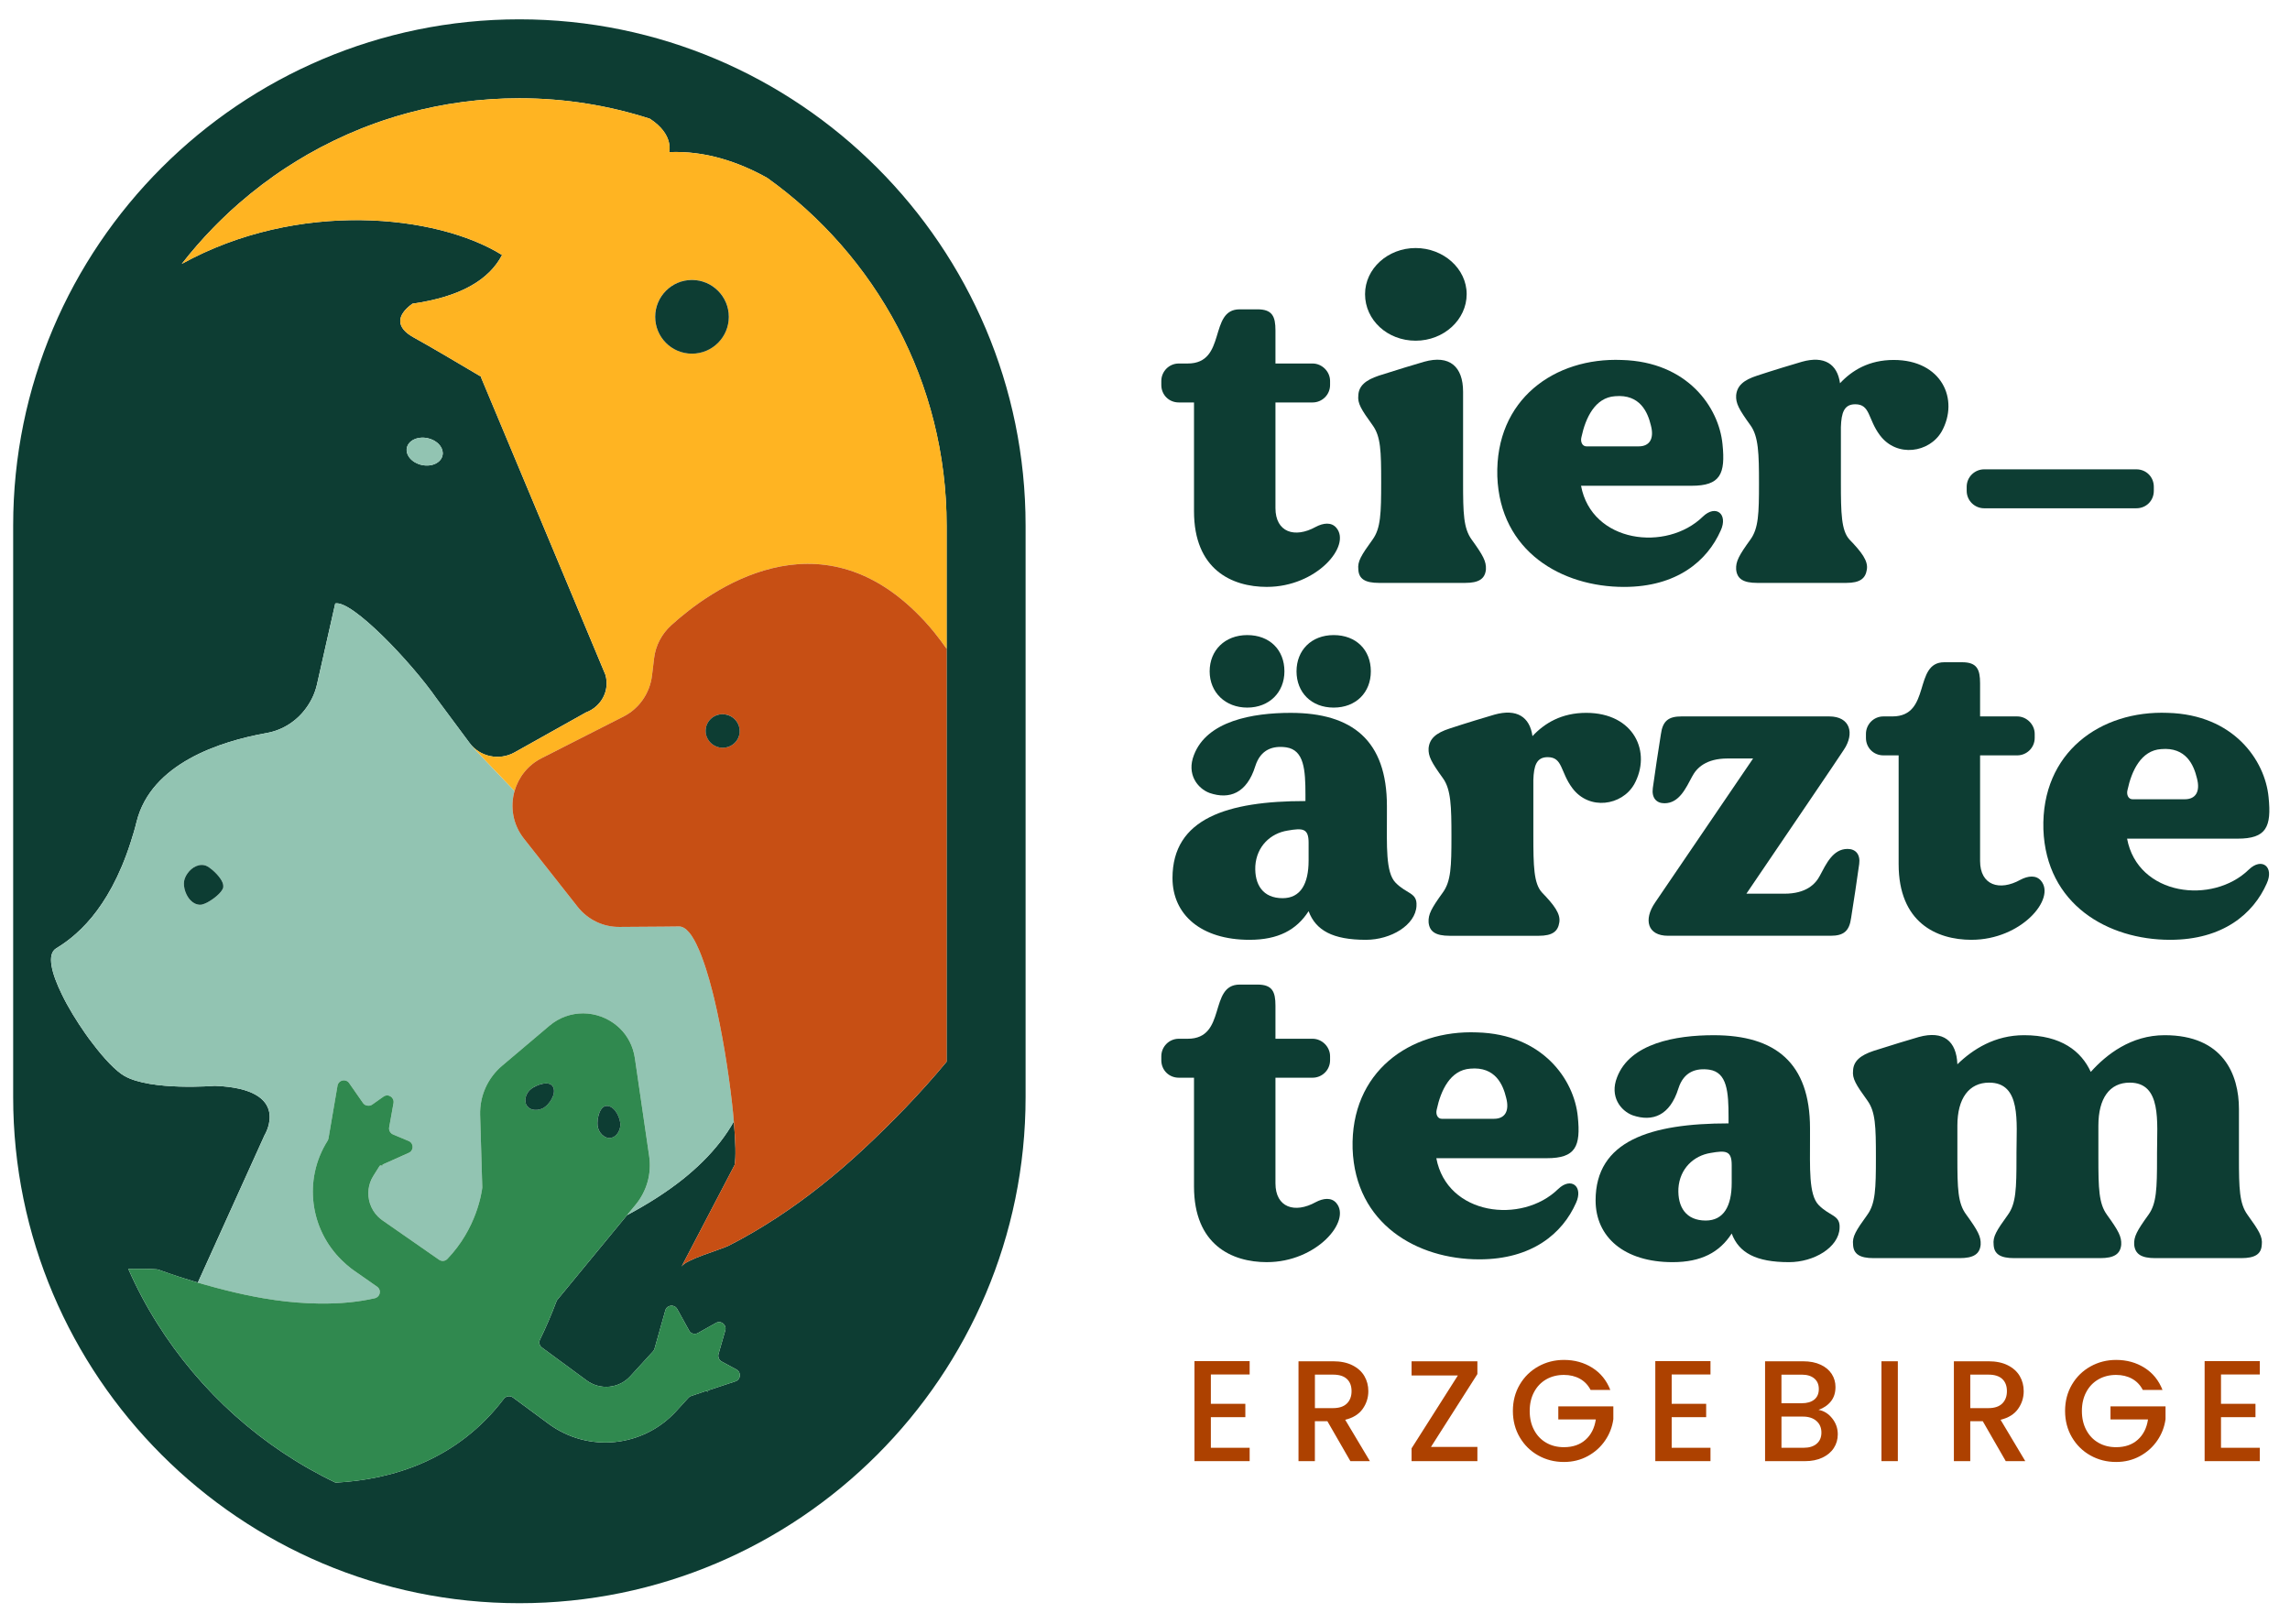 <svg xmlns="http://www.w3.org/2000/svg" id="Ebene_1" data-name="Ebene 1" viewBox="0 0 1200 850.89"><defs><style>      .cls-1 {        fill: #0d3d33;      }      .cls-1, .cls-2, .cls-3, .cls-4, .cls-5, .cls-6 {        stroke-width: 0px;      }      .cls-2 {        fill: #c74f14;      }      .cls-3 {        fill: #ffb422;      }      .cls-4 {        fill: #30894f;      }      .cls-5 {        fill: #92c4b2;      }      .cls-6 {        fill: #ad4100;      }    </style></defs><path class="cls-1" d="M663.92,307.56c-18.53,0-38.24-9.15-38.24-39.65v-57.01h-7.98c-5.16,0-9.15-3.99-9.15-9.15v-2.11c0-4.93,3.99-9.15,9.15-9.15h4.69c20.64,0,10.79-28.39,27.21-28.39h9.38c7.74,0,9.38,3.75,9.38,11.03v17.36h19.47c4.93,0,9.15,4.22,9.15,9.15v2.11c0,5.16-4.22,9.15-9.15,9.15h-19.47v55.36c0,12.67,10.09,15.95,21.11,9.85,3.99-2.11,8.21-2.58,10.79.47,7.98,9.38-10.32,30.97-36.36,30.97Z"></path><path class="cls-1" d="M778.65,298.42c-.47,4.93-3.75,7.04-10.79,7.04h-45.28c-7.27,0-10.56-2.11-10.79-7.04-.47-4.22,1.41-7.27,7.51-15.72,4.22-5.86,4.46-13.61,4.46-30.03s-.23-23.93-4.46-29.79c-6.1-8.45-7.98-11.5-7.51-15.72.23-4.93,3.75-7.98,10.79-10.32,7.27-2.35,21.11-6.57,23.69-7.27,13.37-3.75,20.41,2.58,20.41,15.72v47.39c0,16.42.23,24.16,4.46,30.03,6.1,8.45,7.74,11.5,7.51,15.72ZM715.31,154.14c0-13.37,11.96-24.16,26.51-24.16s26.74,10.79,26.74,24.16-11.96,24.4-26.74,24.4-26.51-10.79-26.51-24.4Z"></path><path class="cls-1" d="M901.68,278.01c-7.04,15.95-22.99,29.56-50.67,29.56-32.61,0-64.98-18.53-66.39-57.94-1.17-40.35,30.03-62.4,65.22-60.99,34.49.94,50.91,24.87,52.78,44.1,1.64,15.72-1.17,21.82-16.19,21.82h-57.94c5.63,30.03,44.81,34.72,63.81,16.19,6.8-6.57,13.37-1.41,9.38,7.27ZM828.72,228.98c-.7,2.58.47,4.93,2.58,4.93h27.45c5.63,0,8.21-3.99,6.33-11.03-1.64-6.8-5.63-16.42-18.77-15.25-10.56.7-15.48,11.5-17.59,21.35Z"></path><path class="cls-1" d="M1017.44,226.16c-6.33,11.03-23.46,13.84-32.37,1.88-6.33-8.45-4.93-16.19-12.9-16.19-5.86,0-7.27,4.46-7.51,11.96v28.86c0,16.42.23,25.34,4.46,30.03,6.57,6.8,9.85,11.26,9.15,15.72-.7,4.69-3.52,7.04-10.79,7.04h-46.68c-7.27,0-10.56-2.11-11.03-7.04-.23-4.22,1.41-7.27,7.51-15.72,4.22-5.86,4.46-13.61,4.46-29.32s-.23-24.63-4.46-30.5c-6.1-8.45-7.74-11.5-7.51-15.72.47-4.93,3.75-7.98,11.03-10.32,7.04-2.35,20.88-6.57,23.46-7.27,11.73-3.28,18.53,1.17,19.94,11.26,6.33-6.8,15.25-12.2,28.15-12.2,25.1,0,34.49,20.64,25.1,37.54Z"></path><path class="cls-1" d="M1128.64,255.1v2.11c0,5.16-3.99,9.15-9.15,9.15h-79.76c-4.93,0-9.15-3.99-9.15-9.15v-2.11c0-5.16,4.22-9.15,9.15-9.15h79.76c5.16,0,9.15,3.99,9.15,9.15Z"></path><path class="cls-1" d="M742.27,474.67c-.47,10.09-13.37,17.83-26.51,17.83-17.36,0-26.27-4.93-30.03-15.01-6.33,9.85-15.95,15.01-30.97,15.01-25.34,0-40.35-13.14-40.35-32.37,0-31.2,28.62-40.35,69.67-40.35v-3.28c0-13.14-.7-23.46-10.09-24.87-6.8-.94-13.37.94-16.19,9.85-4.46,14.31-13.61,17.59-23.93,14.08-6.33-2.35-12.2-9.85-8.21-19.94,6.8-17.83,30.73-22.05,50.67-22.05,32.37,0,50.44,14.54,50.44,48.8v4.69c0,16.19-.7,30.03,4.46,35.42,5.86,6.1,11.5,5.16,11.03,12.2ZM685.73,441.59c0-7.51-3.05-7.74-11.03-6.33-8.91,1.41-16.19,8.21-16.89,18.53-.47,9.85,3.99,16.89,14.31,16.89,9.38,0,13.61-7.51,13.61-19.71v-9.38Z"></path><path class="cls-1" d="M856.28,411.09c-6.33,11.03-23.46,13.84-32.37,1.88-6.33-8.45-4.93-16.19-12.9-16.19-5.87,0-7.27,4.46-7.51,11.96v28.86c0,16.42.23,25.34,4.46,30.03,6.57,6.8,9.85,11.26,9.15,15.72-.7,4.69-3.52,7.04-10.79,7.04h-46.68c-7.27,0-10.56-2.11-11.03-7.04-.23-4.22,1.41-7.27,7.51-15.72,4.22-5.86,4.46-13.61,4.46-29.32s-.23-24.63-4.46-30.5c-6.1-8.45-7.74-11.5-7.51-15.72.47-4.93,3.75-7.98,11.03-10.32,7.04-2.35,20.88-6.57,23.46-7.27,11.73-3.28,18.53,1.17,19.94,11.26,6.33-6.8,15.25-12.2,28.15-12.2,25.1,0,34.48,20.64,25.1,37.54Z"></path><path class="cls-1" d="M974.24,452.85c-1.17,8.21-2.82,19.71-4.22,28.15-.94,7.04-3.99,9.38-10.79,9.38h-85.16c-10.79,0-12.9-8.45-6.8-17.36,4.93-7.27,33.31-49.03,51.38-75.54h-13.37c-11.26,0-16.19,4.93-18.53,9.38-3.28,6.1-6.8,14.08-14.54,14.08-4.22,0-6.8-2.82-6.1-7.98,1.17-8.21,2.82-19.71,4.22-28.15.94-7.04,3.99-9.38,10.79-9.38h77.42c11.03,0,13.37,8.91,7.74,17.36-2.35,3.75-32.37,47.86-51.14,75.54h19.94c11.26,0,16.19-4.93,18.53-9.38,3.28-6.1,6.8-14.08,14.54-14.08,4.22,0,6.8,2.82,6.1,7.98Z"></path><path class="cls-1" d="M1033.16,492.5c-18.53,0-38.24-9.15-38.24-39.65v-57.01h-7.98c-5.16,0-9.15-3.99-9.15-9.15v-2.11c0-4.93,3.99-9.15,9.15-9.15h4.69c20.64,0,10.79-28.39,27.21-28.39h9.38c7.74,0,9.38,3.75,9.38,11.03v17.36h19.47c4.93,0,9.15,4.22,9.15,9.15v2.11c0,5.16-4.22,9.15-9.15,9.15h-19.47v55.36c0,12.67,10.09,15.95,21.11,9.85,3.99-2.11,8.21-2.58,10.79.47,7.98,9.38-10.32,30.97-36.36,30.97Z"></path><path class="cls-1" d="M1187.83,462.94c-7.04,15.95-22.99,29.56-50.67,29.56-32.61,0-64.98-18.53-66.39-57.94-1.17-40.35,30.03-62.4,65.22-60.99,34.48.94,50.91,24.87,52.78,44.1,1.64,15.72-1.17,21.82-16.19,21.82h-57.95c5.63,30.03,44.81,34.72,63.81,16.19,6.8-6.57,13.37-1.41,9.38,7.27ZM1114.87,413.91c-.7,2.58.47,4.93,2.58,4.93h27.45c5.63,0,8.21-3.99,6.33-11.03-1.64-6.8-5.63-16.42-18.77-15.25-10.56.7-15.48,11.5-17.59,21.35Z"></path><path class="cls-1" d="M663.92,661.42c-18.53,0-38.24-9.15-38.24-39.65v-57.01h-7.98c-5.16,0-9.15-3.99-9.15-9.15v-2.11c0-4.93,3.99-9.15,9.15-9.15h4.69c20.64,0,10.79-28.39,27.21-28.39h9.38c7.74,0,9.38,3.75,9.38,11.03v17.36h19.47c4.93,0,9.15,4.22,9.15,9.15v2.11c0,5.16-4.22,9.15-9.15,9.15h-19.47v55.36c0,12.67,10.09,15.95,21.11,9.85,3.99-2.11,8.21-2.58,10.79.47,7.98,9.38-10.32,30.97-36.36,30.97Z"></path><path class="cls-1" d="M825.85,630.39c-7.04,15.95-22.99,29.56-50.67,29.56-32.61,0-64.98-18.53-66.39-57.94-1.17-40.35,30.03-62.4,65.22-60.99,34.48.94,50.91,24.87,52.78,44.1,1.64,15.72-1.17,21.82-16.19,21.82h-57.94c5.63,30.03,44.81,34.72,63.81,16.19,6.8-6.57,13.37-1.41,9.38,7.27ZM752.89,581.36c-.7,2.58.47,4.93,2.58,4.93h27.45c5.63,0,8.21-3.99,6.33-11.03-1.64-6.8-5.63-16.42-18.77-15.25-10.56.7-15.48,11.5-17.59,21.35Z"></path><path class="cls-1" d="M963.98,643.59c-.47,10.09-13.37,17.83-26.51,17.83-17.36,0-26.27-4.93-30.03-15.01-6.33,9.85-15.95,15.01-30.97,15.01-25.34,0-40.35-13.14-40.35-32.37,0-31.2,28.62-40.35,69.67-40.35v-3.28c0-13.14-.7-23.46-10.09-24.87-6.8-.94-13.37.94-16.19,9.85-4.46,14.31-13.61,17.59-23.93,14.08-6.33-2.35-12.2-9.85-8.21-19.94,6.8-17.83,30.73-22.05,50.67-22.05,32.37,0,50.44,14.54,50.44,48.8v4.69c0,16.19-.7,30.03,4.46,35.42,5.87,6.1,11.5,5.16,11.03,12.2ZM907.44,610.52c0-7.51-3.05-7.74-11.03-6.33-8.91,1.41-16.19,8.21-16.89,18.53-.47,9.85,3.99,16.89,14.31,16.89,9.38,0,13.61-7.51,13.61-19.71v-9.38Z"></path><path class="cls-1" d="M1185.21,652.27c-.23,4.93-3.52,7.04-10.79,7.04h-45.04c-7.27,0-10.56-2.11-11.03-7.04-.23-4.22,1.41-7.27,7.51-15.72,4.22-5.86,4.46-13.61,4.46-30.03v-2.35c0-16.19,2.58-36.83-14.31-36.83-10.56,0-16.42,8.21-16.42,22.52v16.66c0,16.42.23,24.16,4.46,30.03,6.1,8.45,7.74,11.5,7.51,15.72-.47,4.93-3.75,7.04-11.03,7.04h-45.04c-7.27,0-10.56-2.11-10.79-7.04-.47-4.22,1.41-7.27,7.51-15.72,4.22-5.86,4.46-13.61,4.46-30.03v-2.35c0-16.19,2.58-36.83-14.31-36.83-10.56,0-16.66,8.21-16.66,22.52v16.66c0,16.42.23,24.16,4.69,30.03,6.1,8.45,7.74,11.5,7.51,15.72-.47,4.93-3.75,7.04-11.03,7.04h-45.04c-7.27,0-10.56-2.11-10.79-7.04-.47-4.22,1.41-7.27,7.51-15.72,4.22-5.86,4.46-13.61,4.46-30.03s-.23-23.93-4.46-29.79c-6.1-8.45-7.98-11.5-7.51-15.72.23-4.93,3.75-7.98,10.79-10.32,7.27-2.35,21.11-6.57,23.69-7.27,12.9-3.52,19.71,2.11,20.18,14.31,8.21-7.98,19.71-15.25,34.95-15.25,19.47,0,30.03,8.45,34.95,19.24,8.21-9.15,21.11-19.24,38.71-19.24,30.73,0,38.94,20.64,38.94,38.71v25.34c0,16.42.23,24.16,4.46,30.03,6.1,8.45,7.98,11.5,7.51,15.72Z"></path><path class="cls-6" d="M634.51,720.29v15.36h18.07v7h-18.07v16.04h20.33v7h-28.91v-52.41h28.91v7h-20.33Z"></path><path class="cls-6" d="M707.62,765.69l-12.05-20.93h-6.55v20.93h-8.58v-52.33h18.07c4.02,0,7.42.7,10.2,2.11,2.79,1.41,4.87,3.29,6.25,5.65,1.38,2.36,2.07,5,2.07,7.91,0,3.41-.99,6.51-2.97,9.3-1.98,2.79-5.03,4.68-9.15,5.69l12.95,21.69h-10.24ZM689.03,737.91h9.49c3.21,0,5.63-.8,7.27-2.41,1.63-1.61,2.45-3.76,2.45-6.48s-.8-4.83-2.41-6.36c-1.61-1.53-4.04-2.3-7.3-2.3h-9.49v17.54Z"></path><path class="cls-6" d="M749.86,758.24h24.32v7.45h-34.49v-6.7l24.25-38.18h-24.25v-7.45h34.49v6.7l-24.32,38.18Z"></path><path class="cls-6" d="M833.52,728.42c-1.35-2.61-3.24-4.58-5.65-5.91-2.41-1.33-5.2-2-8.36-2-3.46,0-6.55.78-9.26,2.33-2.71,1.56-4.83,3.76-6.36,6.63-1.53,2.86-2.3,6.17-2.3,9.94s.76,7.09,2.3,9.98c1.53,2.89,3.65,5.11,6.36,6.66,2.71,1.56,5.8,2.33,9.26,2.33,4.67,0,8.46-1.3,11.37-3.92,2.91-2.61,4.69-6.15,5.35-10.62h-19.65v-6.85h28.84v6.7c-.55,4.07-1.99,7.81-4.33,11.22-2.33,3.41-5.37,6.14-9.11,8.17-3.74,2.03-7.89,3.05-12.46,3.05-4.92,0-9.41-1.14-13.48-3.43-4.07-2.28-7.29-5.46-9.68-9.53-2.38-4.07-3.58-8.66-3.58-13.78s1.19-9.71,3.58-13.78c2.38-4.07,5.62-7.24,9.71-9.53,4.09-2.28,8.57-3.43,13.44-3.43,5.57,0,10.53,1.37,14.87,4.1,4.34,2.74,7.49,6.61,9.45,11.63h-10.32Z"></path><path class="cls-6" d="M875.99,720.29v15.36h18.07v7h-18.07v16.04h20.33v7h-28.91v-52.41h28.91v7h-20.33Z"></path><path class="cls-6" d="M960.09,743.26c1.96,2.46,2.94,5.25,2.94,8.36,0,2.66-.69,5.06-2.07,7.19-1.38,2.13-3.38,3.82-5.99,5.05-2.61,1.23-5.65,1.84-9.11,1.84h-20.93v-52.33h19.95c3.56,0,6.63.6,9.19,1.81,2.56,1.2,4.49,2.82,5.8,4.86,1.3,2.03,1.96,4.3,1.96,6.81,0,3.01-.8,5.52-2.41,7.53-1.61,2.01-3.77,3.49-6.48,4.44,2.81.5,5.2,1.98,7.15,4.44ZM933.51,735.35h10.62c2.81,0,5.01-.64,6.59-1.92,1.58-1.28,2.37-3.12,2.37-5.53s-.79-4.2-2.37-5.53c-1.58-1.33-3.78-2-6.59-2h-10.62v14.98ZM951.96,756.58c1.66-1.4,2.49-3.36,2.49-5.87s-.88-4.59-2.64-6.1c-1.76-1.51-4.09-2.26-7-2.26h-11.29v16.34h11.6c2.91,0,5.2-.7,6.85-2.11Z"></path><path class="cls-6" d="M994.5,713.36v52.33h-8.58v-52.33h8.58Z"></path><path class="cls-6" d="M1051.05,765.69l-12.05-20.93h-6.55v20.93h-8.58v-52.33h18.07c4.02,0,7.42.7,10.2,2.11,2.79,1.41,4.87,3.29,6.25,5.65,1.38,2.36,2.07,5,2.07,7.91,0,3.41-.99,6.51-2.97,9.3-1.98,2.79-5.03,4.68-9.15,5.69l12.95,21.69h-10.24ZM1032.45,737.91h9.49c3.21,0,5.63-.8,7.27-2.41,1.63-1.61,2.45-3.76,2.45-6.48s-.8-4.83-2.41-6.36c-1.61-1.53-4.04-2.3-7.3-2.3h-9.49v17.54Z"></path><path class="cls-6" d="M1122.88,728.42c-1.35-2.61-3.24-4.58-5.65-5.91-2.41-1.33-5.2-2-8.36-2-3.46,0-6.55.78-9.26,2.33-2.71,1.56-4.83,3.76-6.36,6.63-1.53,2.86-2.3,6.17-2.3,9.94s.76,7.09,2.3,9.98c1.53,2.89,3.65,5.11,6.36,6.66,2.71,1.56,5.8,2.33,9.26,2.33,4.67,0,8.46-1.3,11.37-3.92,2.91-2.61,4.69-6.15,5.35-10.62h-19.65v-6.85h28.84v6.7c-.55,4.07-1.99,7.81-4.33,11.22-2.33,3.41-5.37,6.14-9.11,8.17-3.74,2.03-7.89,3.05-12.46,3.05-4.92,0-9.41-1.14-13.48-3.43-4.07-2.28-7.29-5.46-9.68-9.53-2.38-4.07-3.58-8.66-3.58-13.78s1.19-9.71,3.58-13.78c2.38-4.07,5.62-7.24,9.71-9.53,4.09-2.28,8.57-3.43,13.44-3.43,5.57,0,10.53,1.37,14.87,4.1,4.34,2.74,7.49,6.61,9.45,11.63h-10.32Z"></path><path class="cls-6" d="M1163.84,720.29v15.36h18.07v7h-18.07v16.04h20.33v7h-28.91v-52.41h28.91v7h-20.33Z"></path><path class="cls-1" d="M673.06,351.81c0,11.03-7.98,19-19.47,19s-19.71-7.98-19.71-19,7.98-19,19.71-19,19.47,7.74,19.47,19Z"></path><path class="cls-1" d="M718.34,351.81c0,11.03-7.74,19-19.47,19s-19.47-7.98-19.47-19,7.74-19,19.47-19,19.47,7.74,19.47,19Z"></path><path class="cls-1" d="M116.14,115c2.97-2.91,6.04-5.73,9.2-8.48-3.16,2.72-6.23,5.57-9.2,8.48ZM201.47,62.92c4.04-1.31,8.1-2.57,12.27-3.69-4.16,1.13-8.23,2.35-12.27,3.69ZM189.49,67.3c3.94-1.56,7.95-3,11.99-4.38-4.04,1.35-8.04,2.82-11.99,4.38Z"></path><path class="cls-1" d="M272.17,10.13C125.86,10.13,6.9,129.11,6.9,275.4v299.5c0,146.2,118.97,265.24,265.27,265.24s265.26-119.04,265.26-265.24v-299.5c0-146.29-119-265.27-265.26-265.27ZM496.07,556.35c-13.71,16.58-29.02,32.24-44.13,46.32-3.5,3.25-7.04,6.41-10.63,9.51-3.63,3.13-7.29,6.14-11.03,9.11-7.44,5.92-15.14,11.51-23.11,16.74-8.15,5.33-16.59,10.3-25.26,14.72-4.35,2.18-22.82,7.29-24.78,11.01l27.81-53.26c.75-3.85.53-12.18-.4-22.79-4.19,7.45-9.64,14.36-16.12,20.81-3.26,3.22-6.73,6.32-10.45,9.3-8.71,6.94-18.63,13.23-29.39,18.95l-36.35,44.16c-.28.25-.44.56-.61.93-2.72,7.2-5.59,13.9-8.66,20.16-.72,1.4-.31,3.19,1,4.13l23.47,17.27c7.07,5.2,16.96,4.25,22.88-2.26l11.99-13.11c.31-.38.56-.84.71-1.37l5.64-20c.78-2.88,4.72-3.35,6.2-.72l6.29,11.34c.87,1.62,2.94,2.18,4.63,1.24l9.39-5.28c2.63-1.48,5.73,1,4.91,3.88l-3.57,12.43c-.41,1.54.28,3.16,1.62,3.91l7.82,4.22c2.57,1.43,2.26,5.25-.56,6.17l-14.27,4.72-.22.78-.68-.53-7.99,2.69c-.53.16-1.03.47-1.4.87l-6.51,7.14c-17.34,18.95-46.1,21.85-66.78,6.63l-18.78-13.86c-1.54-1.06-3.57-.75-4.74.72-24.31,31.97-58.11,42.3-88.18,43.93-38.52-18.42-70.91-47.56-93.48-83.51-5.73-9.08-10.76-18.55-15.11-28.47,1-.04,1.98-.04,2.95-.04,3.41-.03,6.44,0,8.72.07,1.17.06,2.13.09,2.85.15.16.03.28.03.41.03.22.04.4.07.56.1.06,0,.12.03.19.03,1.82.65,3.59,1.28,5.37,1.9,1.76.61,3.51,1.2,5.23,1.76.99.33,1.98.63,2.95.94,2.42.77,4.83,1.51,7.19,2.21l34.95-77.23s15.11-24.33-26.1-25.89c0,0-33.33,2.76-47.28-5.15-4.41-2.48-10.78-9.14-16.99-17.43-1.14-1.48-2.29-2.98-3.38-4.58-4.66-6.66-9.14-13.89-12.43-20.71-5.51-11.23-7.94-21.06-3.1-24.1,3.82-2.35,11.09-7.04,18.91-16.52,6.97-8.52,14.36-20.9,20.18-39.03,1.12-3.44,2.23-7.07,3.16-10.95,7.68-30.54,43.87-42.08,68.13-46.41,8.75-1.56,16.21-6.6,21.09-13.64,2.44-3.47,4.25-7.35,5.25-11.65l9.61-42.61c8.69-1.95,39.9,30.79,53.15,49.9l17.21,23.16c5.36,7.32,15.59,9.48,23.63,4.97l37.33-20.9c8.18-3.04,12.65-11.59,10.24-19.78l-36.18-86.55-28.89-69v-.59c-12.99-7.68-25.76-15.28-35.59-20.72-8.94-5-9.14-11.29-.46-17.58,25.15-3.57,40.15-12.46,46.97-25.51-34.17-21.31-106.95-28.94-167.85,4.66,5.14-6.6,10.61-12.89,16.43-18.86.72-.75,1.46-1.51,2.21-2.24.74-.74,1.48-1.46,2.23-2.2,2.97-2.92,6.04-5.77,9.2-8.49,7.9-6.85,16.22-13.18,24.97-18.86,3.54-2.29,7.1-4.49,10.73-6.58,9.11-5.23,18.63-9.82,28.44-13.76.99-.4,1.98-.78,2.98-1.15,2.98-1.14,5.98-2.23,9-3.23,4.04-1.34,8.1-2.57,12.27-3.69,18.63-5.05,38.21-7.73,58.44-7.73,23.81,0,46.8,3.75,68.37,10.7,12.83,8.3,10.14,17.52,10.14,17.52,18.83-.84,36.43,5.14,51.38,13.49,56.86,40.62,94.01,107.12,94.01,182.19v280.95ZM213.2,234.66c.86-3.88,5.67-6.14,10.86-5.05.59.13,1.12.28,1.65.47.53.19,1.08.44,1.54.69.47.25.94.53,1.34.84.44.31.83.62,1.2,1,.34.34.66.72.94,1.09,1.06,1.54,1.54,3.26,1.15,4.94-.81,3.88-5.67,6.14-10.79,5.03-5.2-1.09-8.68-5.15-7.9-9.03Z"></path><path class="cls-5" d="M383.62,578.34c-1.9-17.08-5.23-37.74-9.42-55.23-.31-1.21-.59-2.41-.9-3.59-1.03-4.1-2.14-7.99-3.29-11.59-.65-2.07-1.31-4-2.01-5.85-.15-.44-.31-.92-.5-1.34-.34-.89-.68-1.73-1.03-2.57-.53-1.23-1.06-2.38-1.59-3.48-.53-1.06-1.06-2.07-1.62-2.97-.37-.59-.75-1.2-1.09-1.73-.38-.5-.75-.99-1.12-1.43-1.7-2.01-3.45-3.07-5.2-3.07l-8.27.09-22.82.16c-8.63.13-16.8-3.82-22.11-10.58l-28.16-35.76c-5.83-7.44-7.2-16.68-4.86-24.9-8.99-9.46-21.71-22.42-23.57-25.2l-17.21-23.16c-13.25-19.11-44.46-51.85-53.15-49.9l-9.61,42.61c-1,4.3-2.82,8.18-5.25,11.65-4.89,7.04-12.34,12.07-21.09,13.64-24.27,4.33-60.46,15.87-68.13,46.41-.93,3.88-2.04,7.51-3.16,10.95-5.82,18.13-13.21,30.51-20.18,39.03-7.82,9.48-15.08,14.17-18.91,16.52-4.84,3.04-2.41,12.87,3.1,24.1,3.29,6.82,7.76,14.05,12.43,20.71,1.09,1.59,2.24,3.1,3.38,4.58,6.21,8.3,12.58,14.95,16.99,17.43,13.95,7.91,47.28,5.15,47.28,5.15,41.21,1.56,26.1,25.89,26.1,25.89l-34.95,77.23c1.25.38,2.48.75,3.69,1.09,3.71,1.06,7.26,2.01,10.75,2.88,6.97,1.76,13.58,3.16,19.87,4.24,4.16.71,8.19,1.27,12.07,1.71,1.95.19,3.85.38,5.73.53,3.94.31,7.68.47,11.23.53,11.2.16,20.9-.84,29.36-2.77,1.4-.33,2.32-1.36,2.57-2.51.31-1.28-.1-2.69-1.39-3.57l-12.16-8.5c-.56-.38-1.09-.78-1.67-1.23-1.59-1.22-3.06-2.57-4.47-3.94-16.83-16.21-20.46-42.41-7.6-62.78.22-.34.37-.78.47-1.25l4.72-27.6c.16-.9.62-1.59,1.23-2.07.15-.12.31-.25.5-.34.15-.06.34-.16.53-.22.37-.12.74-.19,1.12-.19.5,0,1,.13,1.48.35.25.12.46.28.68.47.19.15.41.37.56.62l7.32,10.51c.63.86,1.54,1.31,2.54,1.34.72.07,1.51-.09,2.2-.56l5.93-4.19c2.48-1.76,5.76.41,5.27,3.35l-2.29,12.77c-.25,1.56.59,3.1,2.07,3.72l8.13,3.41c2.79,1.17,2.79,4.99.09,6.2l-13.73,6.14-.16.78-.69-.41-.68.31-2.2,3.48-1.12,1.79c-2.82,4.44-3.26,9.7-1.79,14.42.84,2.6,2.26,5,4.3,6.98.31.34.65.65,1.06.96.37.32.75.6,1.15.89l29.67,20.65c1.37.97,3.19.84,4.35-.34,15.54-16.18,18.05-35.11,18.33-37.37v-.5l-1.12-37.73c-.25-9.86,3.94-19.25,11.51-25.67l24.75-20.93c2.66-2.26,5.54-3.88,8.5-4.94,1.48-.53,3.01-.91,4.55-1.2,6.32-1.09,12.8.13,18.27,3.23,2.07,1.18,4,2.63,5.73,4.31,4,3.94,6.88,9.24,7.79,15.56l7.51,51.47c1.31,9.05-1.28,18.16-7.04,25.2l-4.58,5.56c10.76-5.73,20.68-12.02,29.39-18.95,3.72-2.98,7.19-6.08,10.45-9.3,6.48-6.45,11.93-13.36,16.12-20.81-.22-3-.53-6.1-.91-9.36ZM116.85,465.46c-.03.09-.06.18-.1.27-.44.97-1.31,2.05-2.41,3.1h-.02c-.24.24-.49.47-.75.69-.13.12-.27.24-.41.34-.27.24-.53.46-.81.66-.28.22-.58.44-.87.63-.87.62-1.76,1.18-2.6,1.64-.58.31-1.12.58-1.64.78-.52.22-.99.37-1.4.46-.21.04-.41.07-.59.09-.62.04-1.21-.01-1.79-.15-.01,0-.03-.02-.03-.02-.15-.03-.3-.06-.43-.12-.43-.12-.84-.31-1.24-.53-.27-.15-.52-.31-.75-.49-.13-.09-.25-.19-.38-.29-.35-.3-.69-.62-1.02-.96-.21-.25-.41-.5-.61-.75-.19-.27-.38-.53-.56-.81-.09-.15-.18-.28-.25-.43-.18-.28-.32-.58-.47-.87-.22-.44-.41-.9-.58-1.37-.72-2.02-.97-4.15-.61-5.86.28-1.28.89-2.58,1.7-3.73,2.33-3.37,6.51-5.62,10.21-3.84.68.34,1.56.94,2.49,1.71.24.19.47.38.71.59,2.75,2.42,5.65,5.98,5.36,8.47,0,.27-.06.52-.16.78Z"></path><path class="cls-3" d="M402.06,93.22c-14.95-8.35-32.55-14.33-51.38-13.49,0,0,2.69-9.23-10.14-17.52-21.57-6.95-44.56-10.7-68.37-10.7-20.22,0-39.81,2.69-58.44,7.73-4.16,1.12-8.22,2.35-12.27,3.69-3.03,1-6.02,2.1-9,3.23-1,.37-1.99.75-2.98,1.15-9.82,3.94-19.34,8.53-28.44,13.76-3.63,2.1-7.19,4.29-10.73,6.58-8.75,5.68-17.08,12.02-24.97,18.86-3.16,2.72-6.23,5.56-9.2,8.49-.75.74-1.49,1.46-2.23,2.2-.74.75-1.48,1.49-2.21,2.24-5.82,5.98-11.29,12.27-16.43,18.86,60.9-33.61,133.68-25.98,167.85-4.66-6.82,13.05-21.82,21.93-46.97,25.51-8.68,6.29-8.49,12.58.46,17.58,9.83,5.45,22.6,13.05,35.59,20.72v.59l28.89,69,36.18,86.55c2.41,8.19-2.07,16.74-10.24,19.78l-37.33,20.9c-8.04,4.5-18.27,2.35-23.63-4.97,1.86,2.78,14.58,15.73,23.57,25.2,2.07-7.14,6.88-13.49,14.14-17.18l42.88-21.79c8.28-4.19,13.89-12.27,15.01-21.52l1.09-9.02c.78-6.67,3.99-12.8,8.99-17.34,20.34-18.45,77.3-59.85,130.84-4.19.62.65,1.24,1.3,1.85,1.96,1.82,1.99,3.56,4.02,5.25,6.08,2.26,2.79,4.35,5.61,6.39,8.52v-64.62c0-75.07-37.15-141.57-94.01-182.19ZM362.59,185.33c-10.66,0-19.26-8.66-19.26-19.32,0-7,3.7-13.12,9.27-16.52,1.06-.65,2.18-1.2,3.37-1.62,2.08-.77,4.31-1.18,6.64-1.18s4.58.41,6.64,1.18h.01c1.18.43,2.3.97,3.37,1.62,5.58,3.39,9.28,9.52,9.28,16.52,0,10.66-8.61,19.32-19.32,19.32Z"></path><path class="cls-1" d="M252.23,198.05c-.03-.06-.03-.13-.03-.19v.19l28.88,69-28.85-69ZM252.2,197.45v.41c0-.13.03-.25.03-.41h-.03Z"></path><path class="cls-1" d="M381.91,166.02c0,10.66-8.61,19.32-19.31,19.32s-19.26-8.66-19.26-19.32,8.61-19.31,19.26-19.31,19.31,8.66,19.31,19.31h0Z"></path><path class="cls-5" d="M231.89,238.66c-.81,3.88-5.66,6.13-10.8,5.04-5.2-1.1-8.67-5.16-7.89-9.04.84-3.88,5.66-6.13,10.86-5.04.59.13,1.13.28,1.66.47.53.22,1.06.44,1.53.69.47.25.94.53,1.35.84.44.31.81.66,1.19,1,.35.34.66.72.94,1.1,1.06,1.53,1.53,3.25,1.16,4.94Z"></path><path class="cls-5" d="M116.73,465.72c-.44.97-1.31,2.04-2.39,3.1,1.09-1.05,1.96-2.13,2.41-3.1.04-.09.07-.18.1-.27-.04.09-.07.18-.12.27ZM111.47,471.15c-.87.61-1.76,1.17-2.6,1.64.84-.46,1.73-1.02,2.6-1.64ZM107.24,473.58c-.52.21-.99.37-1.4.46.41-.09.89-.24,1.4-.46ZM103.46,473.97c.58.13,1.17.19,1.79.15.18-.01.38-.04.59-.09-.22.04-.41.06-.59.07-.62.04-1.21,0-1.79-.13ZM97.14,467.33c-.72-2.02-.96-4.16-.59-5.86.28-1.28.87-2.58,1.68-3.73-.81,1.15-1.42,2.45-1.7,3.73-.37,1.71-.12,3.84.61,5.86Z"></path><path class="cls-2" d="M489.68,331.51c-1.65-2.07-3.42-4.09-5.25-6.08-.61-.66-1.23-1.31-1.85-1.96-53.54-55.66-110.5-14.26-130.84,4.19-5,4.55-8.21,10.67-8.99,17.34l-1.09,9.02c-1.12,9.25-6.73,17.33-15.01,21.52l-42.88,21.79c-7.26,3.69-12.07,10.04-14.14,17.18-2.35,8.22-.97,17.46,4.86,24.9l28.16,35.76c5.31,6.76,13.48,10.72,22.11,10.58l22.82-.16,8.27-.09c1.74,0,3.5,1.06,5.2,3.07.37.44.74.93,1.12,1.43.37.53.75,1.14,1.09,1.73.56.9,1.09,1.9,1.62,2.97.53,1.11,1.06,2.26,1.59,3.48.35.84.69,1.68,1.03,2.57.19.43.35.9.5,1.34.69,1.85,1.36,3.78,2.01,5.85,1.15,3.6,2.26,7.48,3.29,11.59.31,1.18.59,2.38.9,3.59,4.19,17.49,7.51,38.15,9.42,55.23.38,3.26.69,6.36.91,9.36.93,10.61,1.15,18.94.4,22.79l-27.81,53.26c1.96-3.72,20.43-8.83,24.78-11.01,8.66-4.41,17.11-9.39,25.26-14.72,7.97-5.23,15.68-10.82,23.11-16.74,3.73-2.97,7.39-5.98,11.03-9.11,3.59-3.1,7.13-6.26,10.63-9.51,15.11-14.08,30.42-29.74,44.13-46.32v-216.33c-2.04-2.91-4.13-5.73-6.39-8.52ZM387.42,384.94c-.06.25-.12.5-.19.75-.15.49-.34.96-.58,1.4-.22.44-.49.86-.8,1.25-.13.21-.3.4-.47.58-.32.37-.68.71-1.08,1-2.01,1.58-4.69,2.29-7.42,1.73-.27-.06-.52-.12-.78-.21-.77-.22-1.48-.55-2.11-.96-.65-.4-1.24-.89-1.76-1.42-.34-.35-.65-.74-.93-1.15-1.15-1.67-1.71-3.72-1.49-5.82.03-.29.07-.59.15-.9.32-1.54,1.05-2.89,2.02-3.99.16-.18.33-.35.52-.52.18-.16.35-.32.55-.49.01-.02.01,0,.01,0,.77-.61,1.62-1.09,2.55-1.42.18-.06.34-.1.5-.16.1-.04.22-.07.34-.09.84-.21,1.71-.29,2.58-.24.32,0,.65.03.97.1.16.02.33.04.49.09.53.1,1.03.25,1.52.44.72.29,1.39.66,1.99,1.11,2.7,1.99,4.13,5.4,3.41,8.89Z"></path><path class="cls-4" d="M385.94,717.7l-7.82-4.22c-1.34-.75-2.04-2.38-1.62-3.91l3.57-12.43c.81-2.88-2.29-5.36-4.91-3.88l-9.39,5.28c-1.7.94-3.76.38-4.63-1.24l-6.29-11.34c-1.48-2.63-5.42-2.15-6.2.72l-5.64,20c-.15.53-.4.99-.71,1.37l-11.99,13.11c-5.92,6.51-15.81,7.45-22.88,2.26l-23.47-17.27c-1.31-.94-1.73-2.73-1-4.13,3.07-6.26,5.95-12.96,8.66-20.16.16-.37.32-.68.61-.93l36.35-44.16,4.58-5.56c5.76-7.04,8.35-16.15,7.04-25.2l-7.51-51.47c-.92-6.32-3.79-11.62-7.79-15.56-1.73-1.68-3.66-3.13-5.73-4.31-5.48-3.1-11.96-4.33-18.27-3.23-1.54.28-3.07.66-4.55,1.2-2.97,1.06-5.85,2.69-8.5,4.94l-24.75,20.93c-7.57,6.42-11.76,15.81-11.51,25.67l1.12,37.73v.5c-.28,2.26-2.79,21.2-18.33,37.37-1.17,1.18-2.98,1.31-4.35.34l-29.67-20.65c-.4-.28-.78-.56-1.15-.89-.41-.31-.75-.62-1.06-.96-2.04-1.98-3.45-4.38-4.3-6.98-1.48-4.72-1.03-9.98,1.79-14.42l1.12-1.79,2.2-3.48.68-.31.69.41.16-.78,13.73-6.14c2.7-1.21,2.7-5.03-.09-6.2l-8.13-3.41c-1.48-.62-2.32-2.15-2.07-3.72l2.29-12.77c.49-2.94-2.79-5.11-5.27-3.35l-5.93,4.19c-.69.47-1.48.63-2.2.56-1-.03-1.9-.49-2.54-1.34l-7.32-10.51c-.15-.25-.37-.47-.56-.62-.22-.19-.43-.35-.68-.47-.47-.22-.97-.35-1.48-.35-.38,0-.75.07-1.12.19-.19.06-.38.16-.53.22-.19.09-.35.22-.5.34-.61.47-1.06,1.17-1.23,2.07l-4.72,27.6c-.1.47-.25.92-.47,1.25-12.86,20.37-9.23,46.57,7.6,62.78,1.42,1.37,2.88,2.72,4.47,3.94.58.44,1.11.84,1.67,1.23l12.16,8.5c1.28.89,1.7,2.29,1.39,3.57-.25,1.15-1.17,2.18-2.57,2.51-8.46,1.93-18.16,2.94-29.36,2.77-3.56-.06-7.29-.22-11.23-.53-1.87-.15-3.78-.34-5.73-.53-3.88-.44-7.91-1-12.07-1.71-6.29-1.08-12.9-2.48-19.87-4.24-3.48-.87-7.04-1.82-10.75-2.88-1.21-.34-2.44-.68-3.69-1.06-2.36-.71-4.77-1.46-7.19-2.24-.97-.31-1.96-.62-2.95-.94-1.71-.56-3.47-1.15-5.23-1.76-1.79-.59-3.56-1.21-5.37-1.87-.07-.03-.13-.03-.19-.06-.16-.03-.34-.06-.56-.1-.13,0-.25,0-.41-.03-.72-.06-1.68-.09-2.85-.15-2.29-.07-5.31-.1-8.72-.07-.97,0-1.95,0-2.95.04,4.35,9.92,9.39,19.4,15.11,28.47,22.57,35.96,54.95,65.09,93.48,83.51,30.07-1.62,63.87-11.96,88.18-43.93,1.17-1.48,3.2-1.79,4.74-.72l18.78,13.86c20.68,15.22,49.43,12.32,66.78-6.63l6.51-7.14c.37-.4.87-.71,1.4-.87l7.99-2.69.68.53.22-.78,14.27-4.72c2.82-.92,3.13-4.74.56-6.17ZM313.32,586.08c.04-.34.12-.68.19-1l.04-.18c.07-.33.15-.63.25-.93.04-.16.1-.33.16-.49.07-.24.18-.49.27-.71.19-.46.43-.89.68-1.28.25-.38.53-.74.86-1.02.15-.15.31-.28.49-.4.16-.12.34-.21.53-.28,0,0,0-.02.01-.02.49-.21,1.03-.28,1.64-.21.62.07,1.2.28,1.76.58.32.18.65.4.94.66,0,0,0-.01.01,0,.21.16.4.35.58.55,1.17,1.2,2.07,2.82,2.64,4.43.09.22.16.46.22.68.09.27.15.53.21.78.22.87.31,1.71.28,2.44-.04.74-.18,1.49-.44,2.21-.12.35-.27.71-.43,1.05-.25.5-.55.97-.9,1.4-.83,1-1.9,1.73-3.19,1.96-.27.04-.53.06-.78.06-.38,0-.75-.06-1.12-.15-.56-.13-1.11-.37-1.61-.69h-.02c-.5-.31-.97-.71-1.39-1.17s-.78-.97-1.09-1.52c-.21-.35-.38-.74-.53-1.12-.21-.59-.37-1.2-.43-1.82-.1-1.03-.07-2.41.16-3.82ZM281.26,581.65c-1,.06-1.99-.06-2.88-.4-.37-.15-.71-.31-1.03-.55-.16-.12-.32-.24-.47-.35-.15-.12-.3-.27-.43-.41-.1-.12-.19-.24-.28-.37,0,0,.01,0,0-.02-.18-.24-.32-.5-.44-.77-.06-.15-.12-.29-.16-.43-.1-.28-.16-.56-.21-.86-.09-.58-.1-1.17-.01-1.76.07-.55.21-1.11.41-1.64h0c.21-.56.47-1.08.78-1.55.31-.49.68-.94,1.11-1.34.21-.21.43-.38.65-.56.22-.16.47-.35.72-.5.13-.09.27-.18.41-.27.56-.34,1.21-.68,1.9-.97.06-.01.1-.03.15-.04.13-.04.25-.1.38-.16.44-.18.89-.34,1.34-.46.1-.04.21-.07.31-.1.12-.03.25-.06.37-.09.1-.03.21-.04.32-.07.19-.04.38-.09.58-.12.27-.03.53-.07.78-.09.22-.01.44-.03.65-.03.62,0,1.2.07,1.71.25.34.1.65.27.93.47.02.01.02,0,.02,0,.15.1.3.22.4.35.27.25.47.56.63.92.21.47.32.96.37,1.46.1,1.02-.1,2.11-.5,3.19-.07.22-.16.46-.27.68v.02c-.21.43-.43.86-.68,1.28-1.12,1.9-2.73,3.53-4.13,4.29-.3.16-.61.31-.92.43h-.01c-.33.13-.65.24-.97.31-.16.04-.34.09-.52.12-.34.07-.68.1-1.02.13Z"></path><path class="cls-1" d="M387.42,384.94c-1,4.72-5.72,7.71-10.55,6.72-4.83-1.05-7.93-5.72-6.93-10.45,1-4.72,5.72-7.77,10.55-6.72,4.83,1,7.93,5.67,6.93,10.45h0Z"></path><path class="cls-1" d="M117.01,464.67c0,.27-.06.52-.16.78-.03.09-.06.18-.1.27-.44.97-1.31,2.05-2.41,3.1h-.02c-.24.24-.49.47-.75.69-.13.12-.27.24-.41.34-.27.24-.53.46-.81.66-.28.22-.58.44-.87.63-.87.62-1.76,1.18-2.6,1.64-.58.31-1.12.58-1.64.78-.52.22-.99.37-1.4.46-.21.04-.41.07-.59.09-.62.04-1.21-.01-1.79-.15-.01,0-.03-.02-.03-.02-.15-.03-.3-.07-.43-.12-.43-.12-.84-.31-1.24-.53-.25-.15-.5-.31-.75-.49-.13-.09-.25-.19-.38-.29-.35-.3-.69-.62-1.02-.96-.21-.25-.41-.5-.61-.75-.19-.27-.38-.53-.56-.81-.09-.15-.18-.28-.25-.43-.16-.28-.32-.58-.47-.87-.22-.44-.41-.9-.58-1.37-.72-2.02-.97-4.15-.61-5.86.28-1.28.89-2.58,1.7-3.73,2.33-3.37,6.51-5.62,10.21-3.84.68.34,1.56.94,2.49,1.71.24.19.47.38.71.59,2.75,2.42,5.65,5.98,5.36,8.47Z"></path><path class="cls-1" d="M284.7,580.66c-2.63,1.42-6.3,1.47-8.24-.73-2.31-2.68-1-7.14,1.84-9.29,2.73-2.1,9.81-4.83,11.6-.89,1.68,3.73-2.21,9.28-5.2,10.91h0Z"></path><path class="cls-1" d="M325.07,589.69c-.16,2.94-1.99,6.09-4.93,6.61-3.46.58-6.61-2.89-6.98-6.4-.37-3.46,1-10.87,5.3-10.34,4.04.48,6.77,6.67,6.62,10.13h0Z"></path></svg>